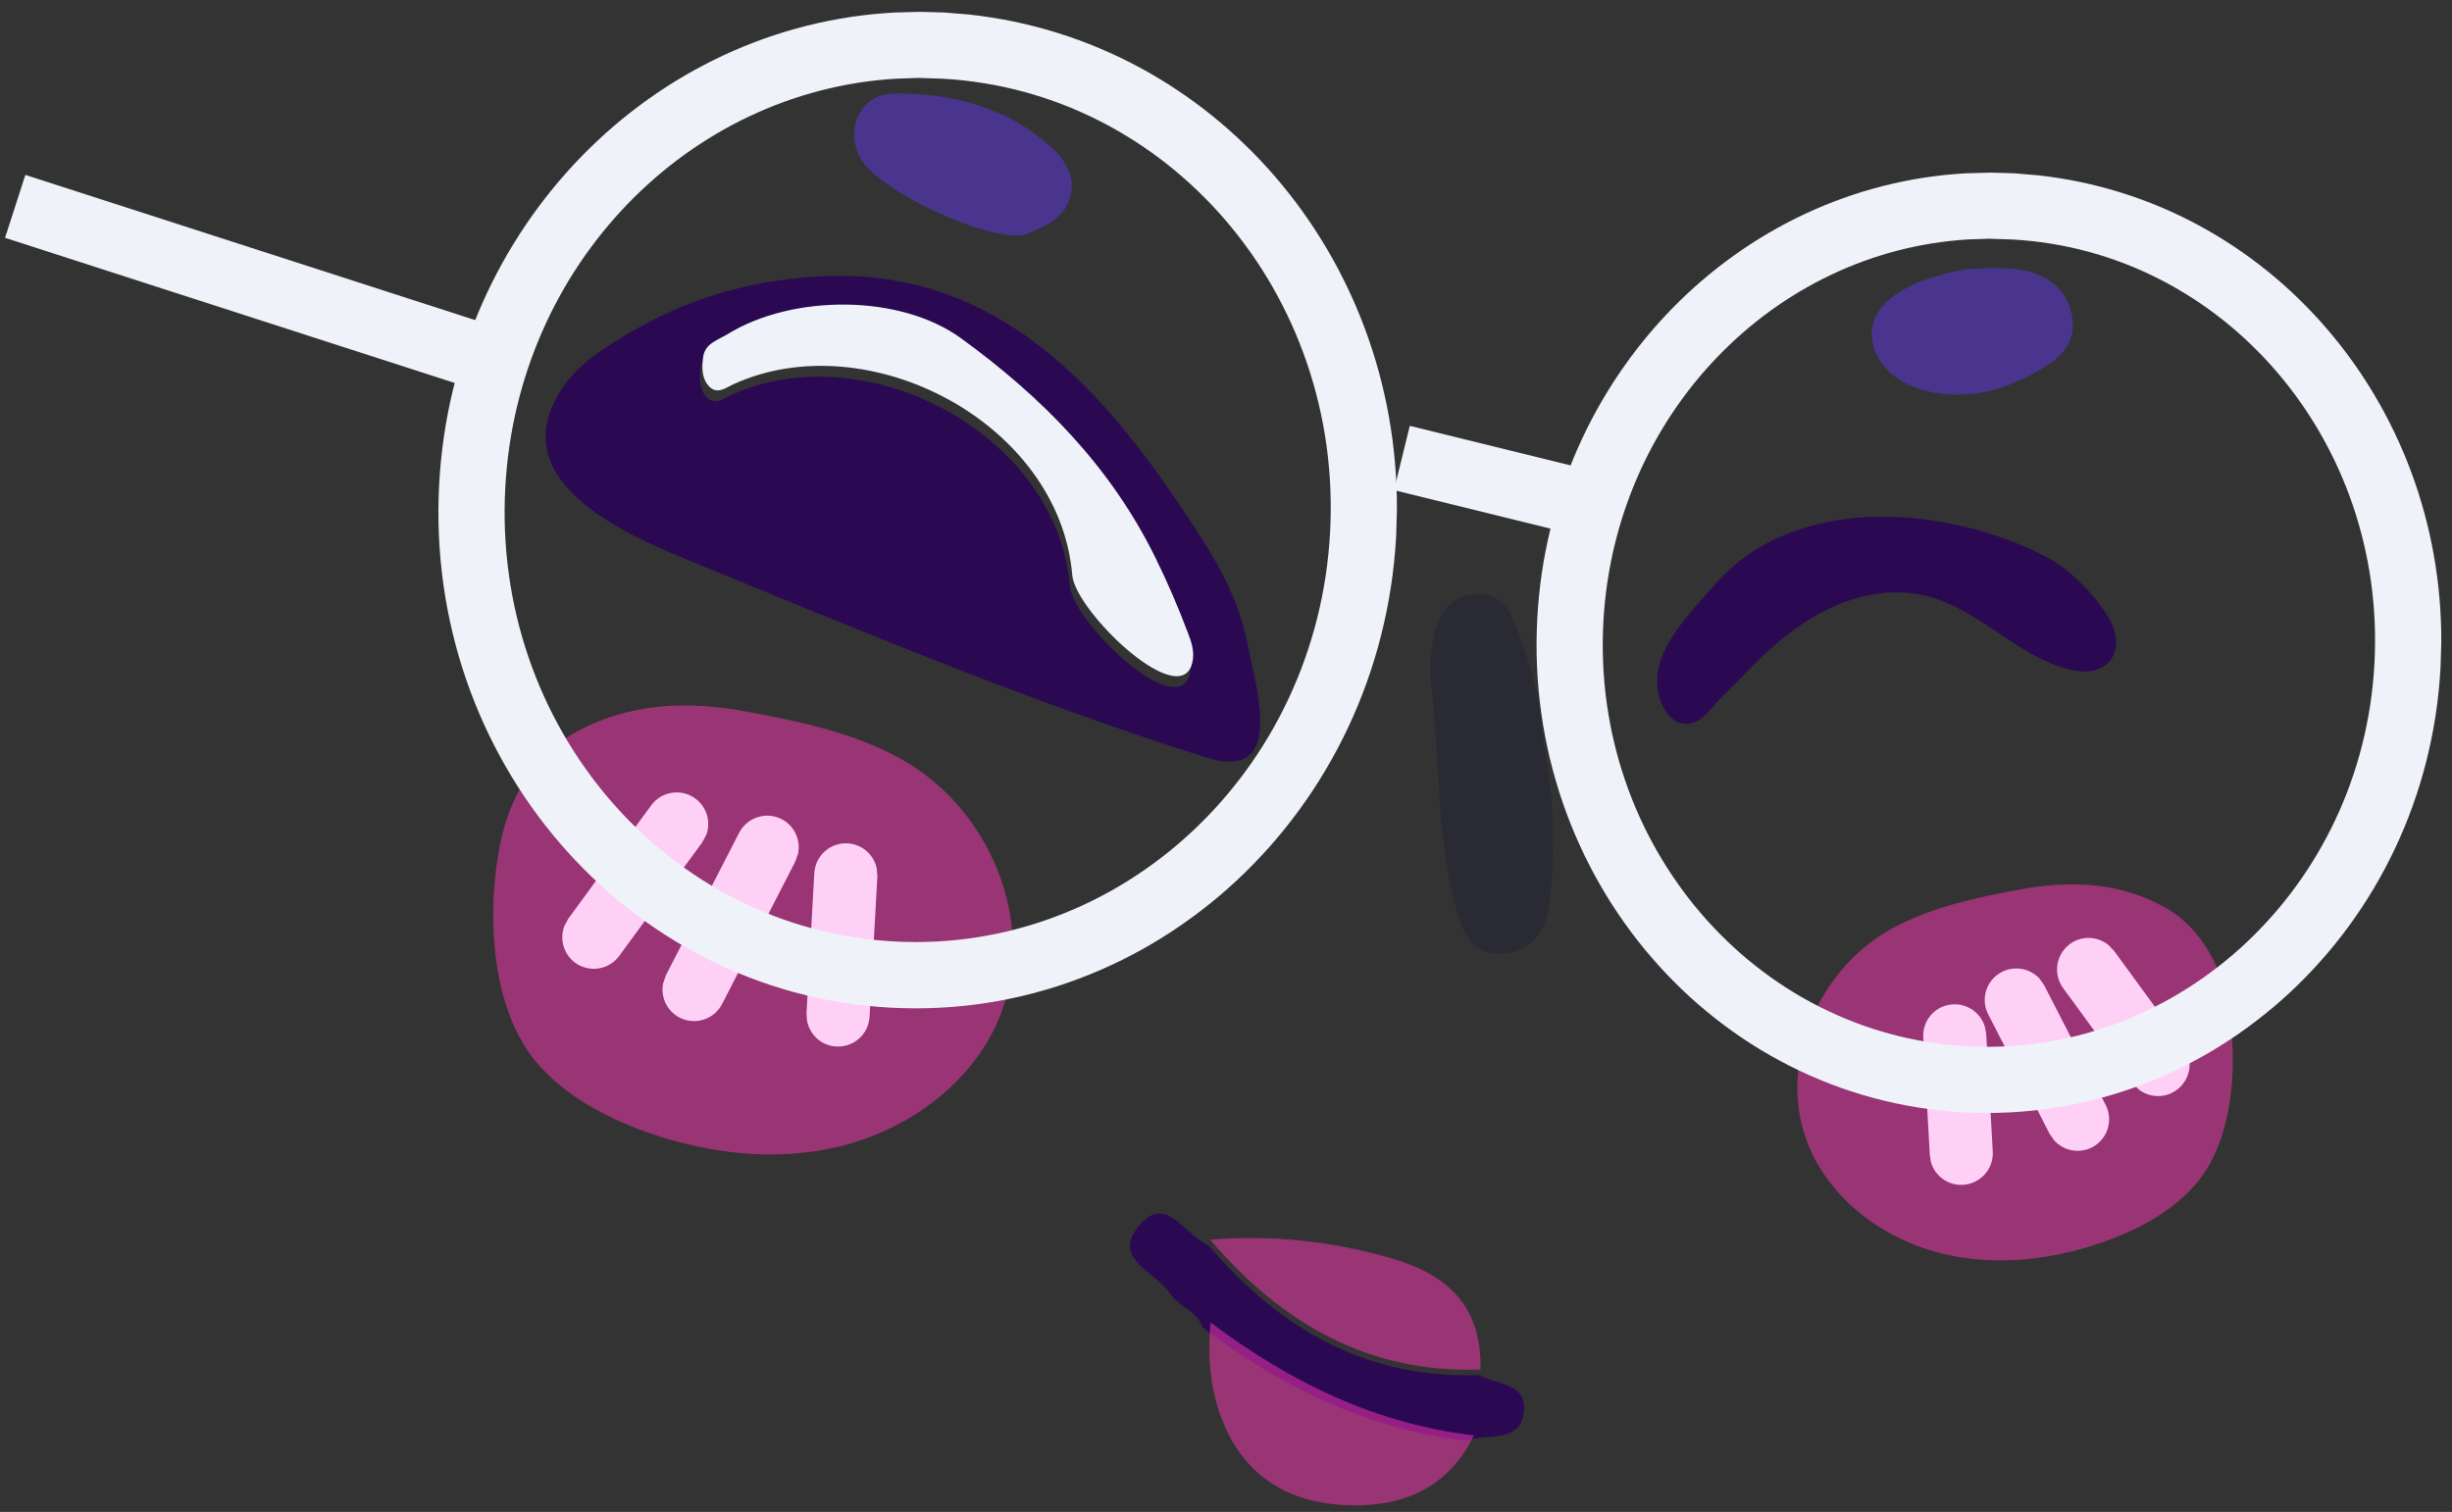<svg viewBox="0.96 3.106 19.44 11.99" xmlns="http://www.w3.org/2000/svg" xmlns:xlink="http://www.w3.org/1999/xlink" xmlns:blush="http://design.blush" overflow="visible" width="19.44px" height="11.99px"><rect x="0.96" y="3.106" width="19.44" height="11.99" fill="#333333" stroke="none"/><g id="Expression/Nerdy 2" stroke="none" stroke-width="1" fill="none" fill-rule="evenodd"><g id="Group" transform="translate(1, 3.2)"><path d="M7.715,8.279 C7.455,8.642 7.045,8.895 6.607,9 C6.102,9.12 5.564,9.055 5.075,8.88 C4.756,8.764 4.445,8.597 4.222,8.341 C3.837,7.898 3.811,7.085 3.94,6.535 C4.017,6.206 4.207,5.892 4.502,5.725 C4.934,5.479 5.404,5.461 5.878,5.549 C6.297,5.626 6.721,5.715 7.095,5.92 C7.84,6.327 8.237,7.324 7.824,8.102 C7.792,8.164 7.755,8.222 7.715,8.279" id="Fill-227" fill-opacity=".5" fill="#FF37B8"/><path d="M5.123,6.292 C5.205,6.181 5.361,6.157 5.472,6.238 C5.565,6.306 5.598,6.426 5.559,6.528 L5.527,6.587 L4.87,7.486 C4.788,7.598 4.632,7.622 4.52,7.541 C4.428,7.473 4.395,7.353 4.434,7.25 L4.466,7.191 L5.123,6.292 Z" id="Stroke-229" fill="#FFD0F6" fill-rule="nonzero"/><path d="M6.68,6.594 C6.798,6.601 6.893,6.688 6.912,6.8 L6.916,6.858 L6.854,7.97 C6.846,8.108 6.728,8.213 6.59,8.205 C6.472,8.199 6.378,8.111 6.358,7.999 L6.354,7.942 L6.416,6.83 C6.424,6.692 6.542,6.586 6.68,6.594 Z" id="Stroke-231" fill="#FFD0F6" fill-rule="nonzero"/><path d="M5.82,6.51 C5.883,6.388 6.034,6.339 6.157,6.402 C6.259,6.455 6.31,6.568 6.287,6.676 L6.265,6.739 L5.685,7.868 C5.622,7.991 5.471,8.039 5.348,7.976 C5.246,7.923 5.195,7.81 5.218,7.703 L5.24,7.639 L5.82,6.51 Z" id="Stroke-233" fill="#FFD0F6" fill-rule="nonzero"/><path d="M14.441,9.246 C14.659,9.552 15.002,9.763 15.369,9.85 C15.792,9.951 16.242,9.896 16.652,9.75 C16.92,9.653 17.18,9.513 17.367,9.298 C17.69,8.928 17.712,8.246 17.604,7.786 C17.539,7.51 17.379,7.247 17.133,7.107 C16.771,6.901 16.377,6.886 15.98,6.959 C15.629,7.023 15.274,7.099 14.961,7.269 C14.336,7.611 14.003,8.446 14.349,9.099 C14.377,9.15 14.407,9.199 14.441,9.246" id="Fill-235" fill-opacity=".5" fill="#FF37B8"/><path d="M16.371,7.392 C16.464,7.324 16.588,7.33 16.674,7.398 L16.721,7.447 L17.272,8.201 C17.353,8.312 17.329,8.468 17.217,8.55 C17.124,8.618 17,8.612 16.914,8.544 L16.868,8.496 L16.317,7.742 C16.235,7.63 16.26,7.474 16.371,7.392 Z" id="Stroke-237" fill="#FFD0F6" fill-rule="nonzero"/><path d="M15.443,7.871 C15.561,7.864 15.665,7.941 15.697,8.05 L15.707,8.106 L15.759,9.038 C15.767,9.176 15.661,9.294 15.523,9.302 C15.405,9.309 15.301,9.232 15.269,9.123 L15.26,9.066 L15.208,8.134 C15.2,7.996 15.305,7.878 15.443,7.871 Z" id="Stroke-239" fill="#FFD0F6" fill-rule="nonzero"/><path d="M15.831,7.614 C15.934,7.561 16.055,7.586 16.13,7.667 L16.168,7.722 L16.654,8.668 C16.717,8.791 16.669,8.941 16.546,9.005 C16.443,9.057 16.322,9.032 16.247,8.951 L16.209,8.896 L15.723,7.95 C15.66,7.828 15.708,7.677 15.831,7.614 Z" id="Stroke-241" fill="#FFD0F6" fill-rule="nonzero"/><path d="M11.583,11.331 C11.594,11.327 11.605,11.324 11.616,11.321 C11.775,11.281 12.009,11.34 12.041,11.111 C12.076,10.87 11.825,10.888 11.683,10.811 C10.79,10.842 10.103,10.441 9.54,9.781 C9.358,9.709 9.208,9.366 8.99,9.626 C8.767,9.891 9.126,9.993 9.236,10.164 C9.304,10.27 9.454,10.302 9.495,10.435 C10.118,10.904 10.798,11.239 11.583,11.331" id="Fill-243" fill="#2A0952"/><path d="M11.645,11.289 C10.86,11.197 10.18,10.862 9.557,10.393 C9.537,10.615 9.547,10.838 9.609,11.049 C9.767,11.58 10.146,11.839 10.689,11.844 C11.109,11.848 11.452,11.69 11.645,11.289" id="Fill-245" fill-opacity=".5" fill="#FF37B8"/><path d="M9.555,9.737 C10.117,10.397 10.805,10.798 11.698,10.767 C11.708,10.273 11.451,10.017 10.986,9.883 C10.513,9.747 10.041,9.698 9.555,9.737" id="Fill-247" fill-opacity=".5" fill="#FF37B8"/><path d="M13.518,4.584 C13.576,4.517 13.635,4.456 13.692,4.405 C13.99,4.139 14.397,4.02 14.797,4.005 C15.26,3.987 15.767,4.107 16.178,4.319 C16.369,4.417 16.572,4.625 16.68,4.809 C16.816,5.039 16.702,5.287 16.388,5.22 C15.909,5.116 15.581,4.629 15.052,4.605 C14.537,4.583 14.112,4.908 13.777,5.268 C13.697,5.354 13.605,5.431 13.532,5.521 C13.289,5.824 13.057,5.521 13.105,5.226 C13.146,4.982 13.37,4.755 13.518,4.584" id="Fill-249" fill="#2A0952"/><path d="M12.192,5.764 C12.18,5.484 12.099,5.187 11.989,4.898 C11.934,4.752 11.865,4.61 11.668,4.618 C11.466,4.626 11.372,4.759 11.333,4.931 C11.305,5.056 11.29,5.191 11.305,5.318 C11.381,5.936 11.338,6.568 11.523,7.174 C11.577,7.35 11.667,7.48 11.867,7.468 C12.093,7.454 12.213,7.299 12.24,7.1 C12.297,6.664 12.283,6.227 12.192,5.764" id="Fill-251" fill-opacity=".18" fill="#00023C"/><path d="M8.082,1.771 C8.215,1.71 8.382,1.659 8.44,1.485 C8.497,1.318 8.403,1.17 8.294,1.073 C7.941,0.755 7.502,0.64 7.041,0.648 C6.774,0.653 6.651,0.946 6.79,1.174 C6.945,1.426 7.773,1.817 8.082,1.771" id="Fill-253" fill="#49358E"/><path d="M5.516,2.821 C5.532,2.714 5.634,2.688 5.711,2.641 C6.217,2.329 7.071,2.319 7.561,2.675 C8.208,3.145 8.75,3.698 9.102,4.416 C9.197,4.609 9.282,4.806 9.358,5.008 C9.384,5.075 9.408,5.145 9.399,5.217 C9.341,5.681 8.466,4.847 8.442,4.552 C8.34,3.345 6.823,2.552 5.756,3.039 C5.691,3.069 5.626,3.124 5.561,3.054 C5.502,2.99 5.505,2.901 5.516,2.821 M9.908,5.279 C9.885,5.167 9.858,5.057 9.84,4.967 C9.76,4.58 9.535,4.241 9.314,3.913 C8.616,2.874 7.774,2.012 6.424,2.1 C5.854,2.137 5.37,2.287 4.881,2.587 C4.714,2.688 4.548,2.8 4.435,2.96 C3.912,3.703 4.891,4.133 5.426,4.352 C6.786,4.91 8.124,5.473 9.527,5.914 C10.013,6.066 9.984,5.654 9.908,5.279" id="Fill-255" fill="#2A0952"/><path d="M15.964,2.043 C15.793,2.019 15.614,2.041 15.542,2.041 C14.995,2.142 14.75,2.362 14.808,2.63 C14.869,2.912 15.216,3.076 15.616,3.027 C15.797,3.006 15.953,2.937 16.11,2.852 C16.29,2.753 16.427,2.631 16.387,2.411 C16.347,2.184 16.172,2.073 15.964,2.043" id="Fill-257" fill="#49358E"/><polygon id="Stroke-259" fill="#EFF2F9" fill-rule="nonzero" points="11.137 3.283 12.803 3.693 12.678 4.203 11.012 3.793"/><polygon id="Stroke-261" fill="#EFF2F9" fill-rule="nonzero" points="0.161 1.293 4.122 2.572 3.961 3.071 -7.10542736e-15 1.792"/><path d="M7.444,0.005 L7.256,2.66453526e-14 L7.062,0.005 C5.136,0.102 3.553,1.703 3.442,3.743 C3.323,5.92 4.922,7.783 7.02,7.897 C9.118,8.011 10.91,6.335 11.029,4.159 L11.035,3.956 C11.048,1.935 9.583,0.229 7.64,0.021 L7.444,0.005 Z M7.066,0.53 L7.242,0.524 L7.43,0.53 C9.226,0.628 10.609,2.238 10.505,4.13 C10.402,6.022 8.852,7.47 7.048,7.372 C5.245,7.275 3.863,5.664 3.966,3.772 C4.062,2.006 5.42,0.626 7.066,0.53 Z" id="Stroke-263" fill="#EFF2F9" fill-rule="nonzero"/><path d="M15.925,1.28 L15.743,1.275 L15.553,1.28 C13.741,1.377 12.253,2.886 12.148,4.808 C12.036,6.862 13.545,8.618 15.525,8.727 C17.505,8.835 19.198,7.253 19.309,5.2 L19.315,5.002 C19.324,3.099 17.946,1.495 16.116,1.296 L15.925,1.28 Z M15.559,1.805 L15.729,1.799 L15.911,1.805 C17.59,1.896 18.882,3.401 18.785,5.171 C18.689,6.94 17.239,8.295 15.554,8.203 C13.868,8.11 12.576,6.606 12.672,4.837 C12.762,3.189 14.025,1.9 15.559,1.805 Z" id="Stroke-265" fill="#EFF2F9" fill-rule="nonzero"/><path d="M5.535,2.735 C5.551,2.628 5.653,2.602 5.73,2.555 C6.236,2.243 7.09,2.233 7.58,2.589 C8.227,3.059 8.769,3.612 9.121,4.33 C9.216,4.523 9.301,4.72 9.377,4.922 C9.403,4.989 9.427,5.059 9.418,5.131 C9.36,5.595 8.485,4.761 8.461,4.466 C8.359,3.259 6.842,2.466 5.775,2.953 C5.71,2.983 5.645,3.038 5.58,2.968 C5.521,2.904 5.524,2.815 5.535,2.735" id="Fill-267" fill="#EFF2F9"/></g></g></svg>